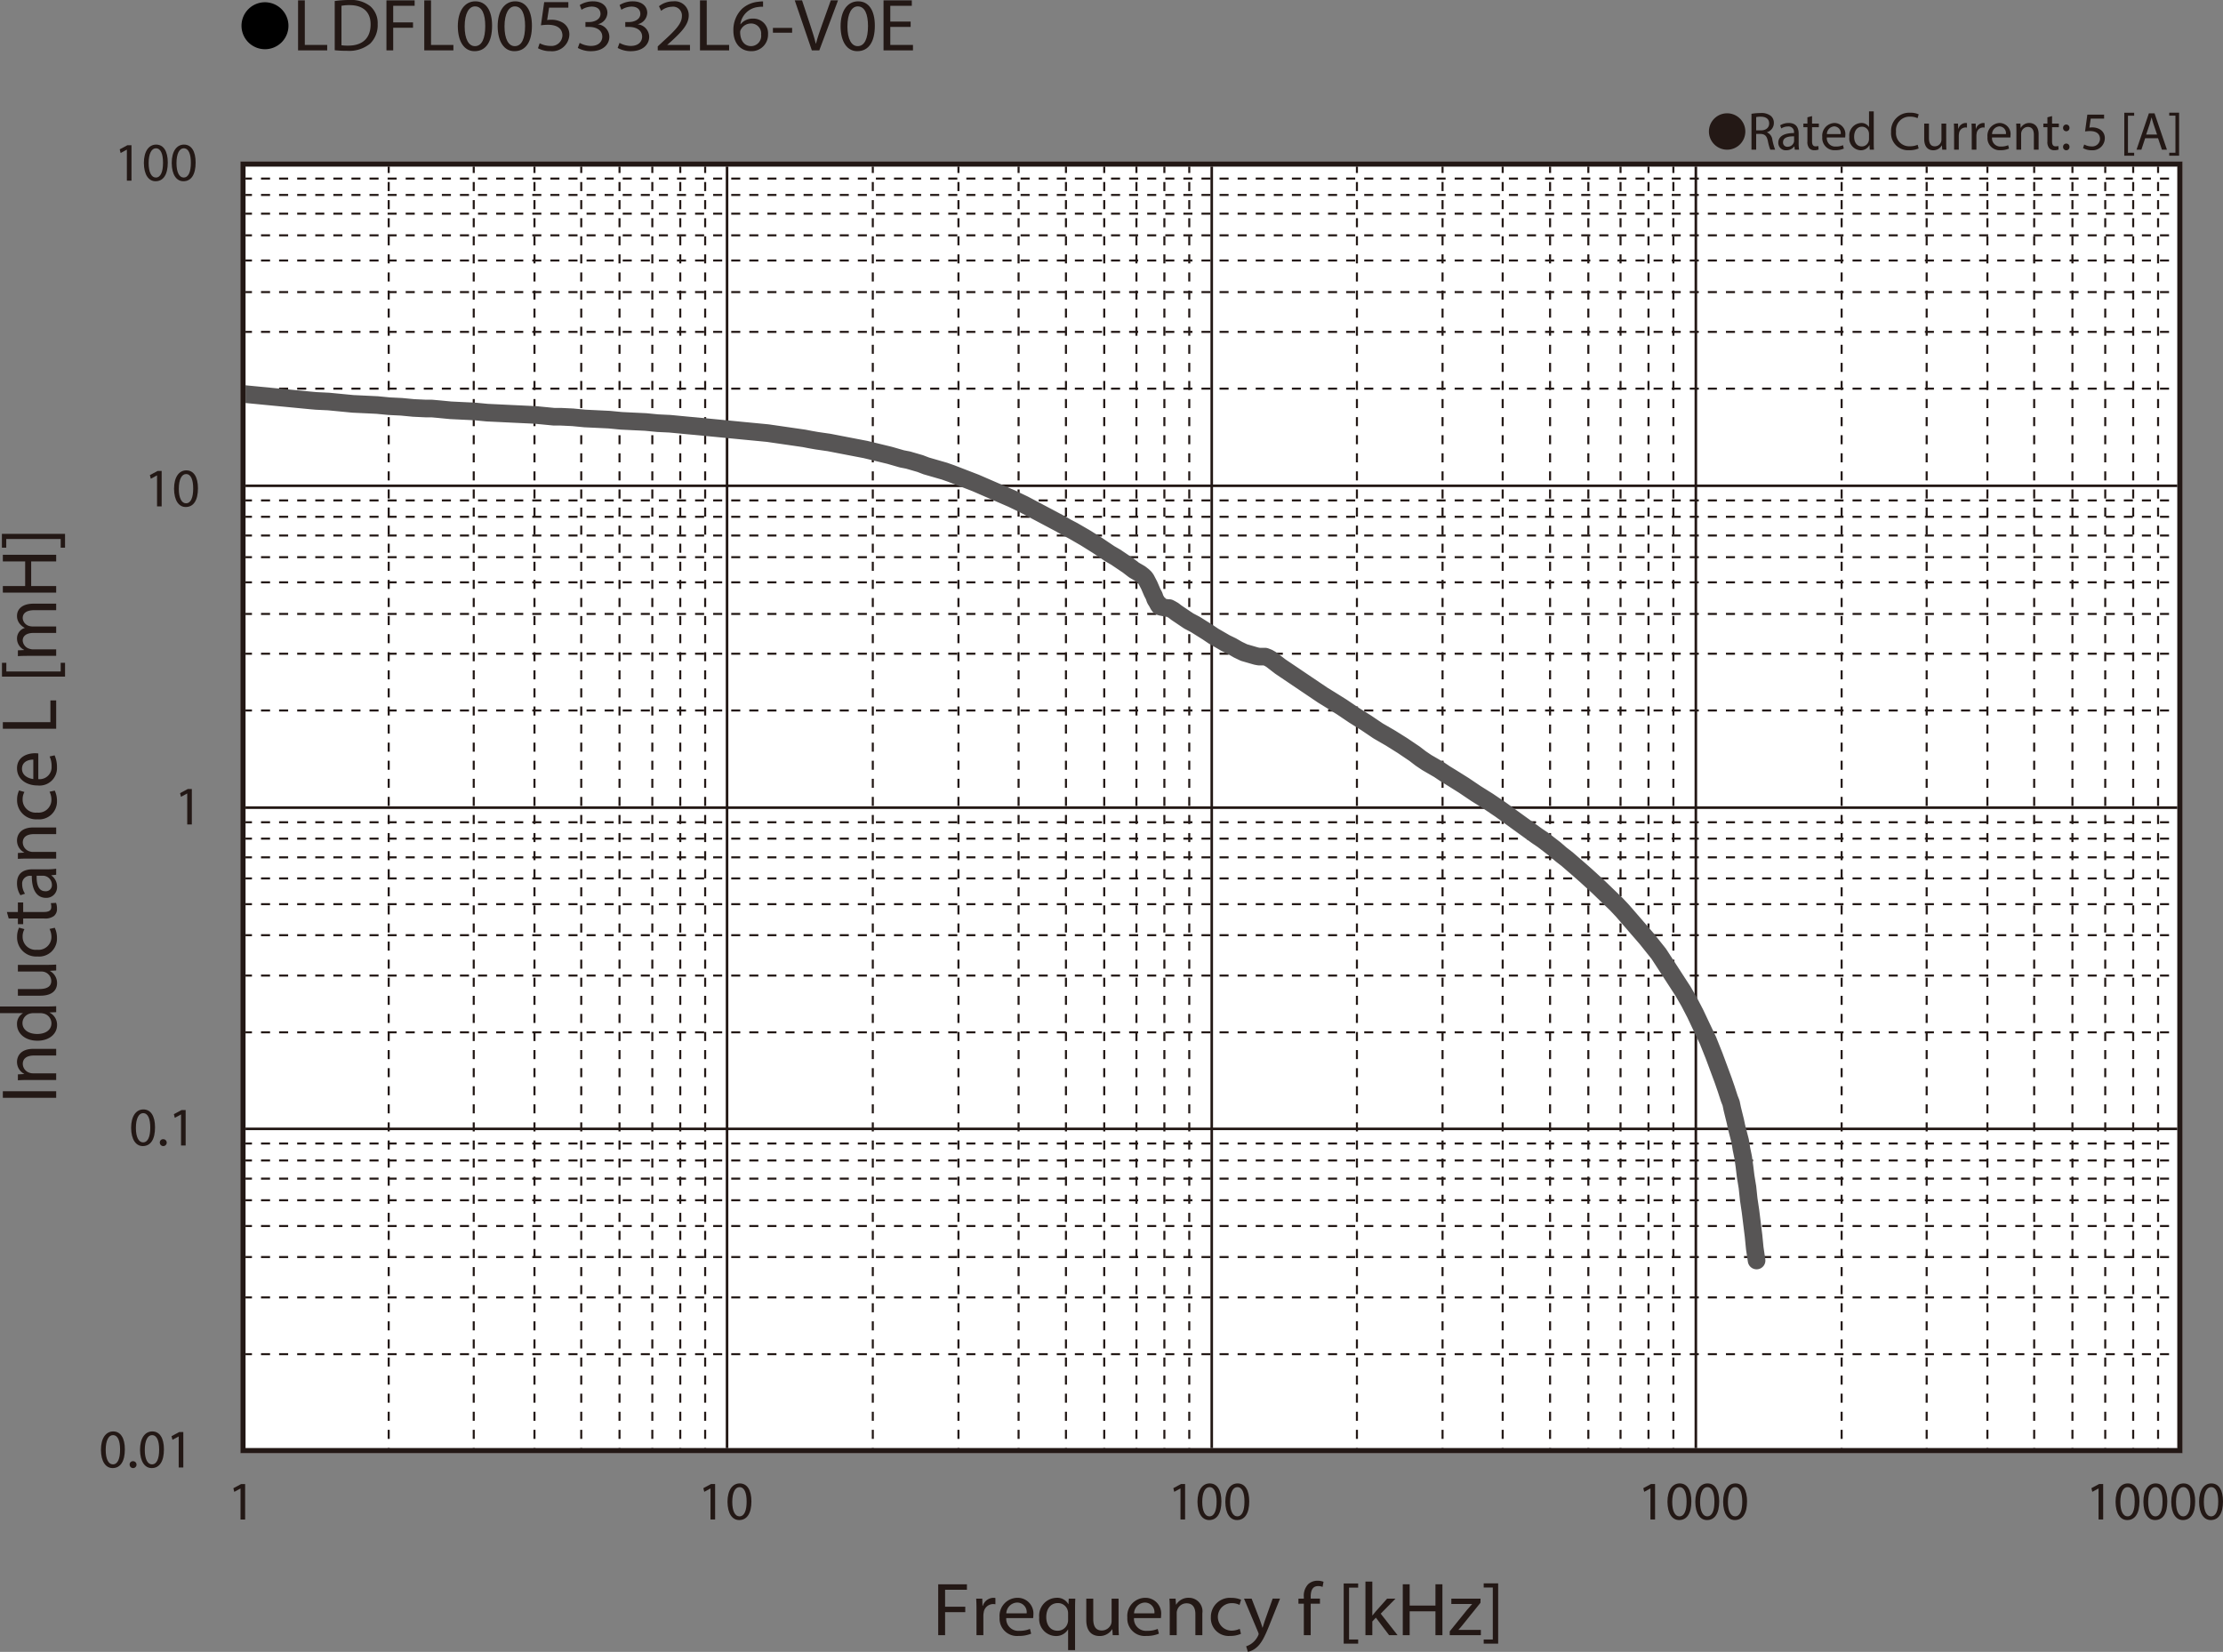<svg id="レイヤー_1" data-name="レイヤー 1" xmlns="http://www.w3.org/2000/svg" xmlns:xlink="http://www.w3.org/1999/xlink" viewBox="0 0 329.66 244.985">
  <rect x="0" y="0" width="329.66" height="244.985" fill="#808080" stroke="none"/>
  <defs>
    <style>
      .cls-1, .cls-10, .cls-4, .cls-5, .cls-6, .cls-8, .cls-9 {
        fill: none;
      }

      .cls-2 {
        fill: #231815;
      }

      .cls-3 {
        fill: #fff;
      }

      .cls-10, .cls-4, .cls-5, .cls-6 {
        stroke: #231815;
      }

      .cls-4 {
        stroke-miterlimit: 3.864;
        stroke-width: 0.304px;
        stroke-dasharray: 1.341 1.341;
      }

      .cls-10, .cls-5, .cls-6, .cls-8 {
        stroke-linecap: round;
      }

      .cls-5, .cls-8 {
        stroke-linejoin: round;
      }

      .cls-5 {
        stroke-width: 0.381px;
      }

      .cls-6 {
        stroke-miterlimit: 10;
      }

      .cls-10, .cls-6, .cls-9 {
        stroke-width: 0.76px;
      }

      .cls-7 {
        clip-path: url(#clip-path);
      }

      .cls-8 {
        stroke: #575555;
        stroke-width: 2.614px;
      }

      .cls-9 {
        stroke: #fff;
      }
    </style>
    <clipPath id="clip-path" transform="translate(-1.487 -1.737)">
      <rect class="cls-1" x="37.512" y="26.029" width="287.25" height="190.843"/>
    </clipPath>
  </defs>
  <title>FL_Ind3_LDFL005332L6-V0E</title>
  <g>
    <path d="M44.264,5.59a3.482,3.482,0,1,1-3.478-3.518A3.496,3.496,0,0,1,44.264,5.59Z" transform="translate(-1.487 -1.737)"/>
    <path class="cls-2" d="M45.688,1.792h1.002V8.404h3.318V9.207H45.688Z" transform="translate(-1.487 -1.737)"/>
    <path class="cls-2" d="M51.124,1.891a14.967,14.967,0,0,1,2.131-.154,4.587,4.587,0,0,1,3.145.924,3.338,3.338,0,0,1,1.094,2.662,3.825,3.825,0,0,1-1.117,2.883,4.929,4.929,0,0,1-3.433,1.067A16.894,16.894,0,0,1,51.124,9.185Zm1.002,6.557a6.627,6.627,0,0,0,1.014.055c2.143,0,3.306-1.144,3.306-3.146.012-1.749-1.025-2.86-3.145-2.86a5.938,5.938,0,0,0-1.175.099Z" transform="translate(-1.487 -1.737)"/>
    <path class="cls-2" d="M58.795,1.792h4.182v.803H59.797V5.06h2.938v.792h-2.938V9.207H58.795Z" transform="translate(-1.487 -1.737)"/>
    <path class="cls-2" d="M64.404,1.792h1.002V8.404h3.318V9.207H64.404Z" transform="translate(-1.487 -1.737)"/>
    <path class="cls-2" d="M74.46,5.555c0,2.431-.944,3.773-2.604,3.773-1.463,0-2.454-1.309-2.477-3.675,0-2.398,1.083-3.718,2.604-3.718C73.562,1.935,74.46,3.277,74.46,5.555ZM70.394,5.665c0,1.859.599,2.916,1.521,2.916,1.037,0,1.532-1.155,1.532-2.981,0-1.76-.472-2.916-1.521-2.916C71.039,2.683,70.394,3.717,70.394,5.665Z" transform="translate(-1.487 -1.737)"/>
    <path class="cls-2" d="M80.369,5.555c0,2.431-.944,3.773-2.604,3.773-1.463,0-2.454-1.309-2.477-3.675,0-2.398,1.083-3.718,2.604-3.718C79.471,1.935,80.369,3.277,80.369,5.555Zm-4.066.11c0,1.859.599,2.916,1.521,2.916,1.037,0,1.532-1.155,1.532-2.981,0-1.76-.472-2.916-1.521-2.916C76.948,2.683,76.303,3.717,76.303,5.665Z" transform="translate(-1.487 -1.737)"/>
    <path class="cls-2" d="M85.771,2.87H82.914L82.626,4.708a4.193,4.193,0,0,1,.61-.044,3.284,3.284,0,0,1,1.613.385,2.024,2.024,0,0,1,1.071,1.837,2.551,2.551,0,0,1-2.788,2.442,3.804,3.804,0,0,1-1.866-.44l.253-.737a3.472,3.472,0,0,0,1.602.396,1.624,1.624,0,0,0,1.774-1.551c-.012-.924-.657-1.584-2.154-1.584a8.178,8.178,0,0,0-1.037.077L82.188,2.056h3.583Z" transform="translate(-1.487 -1.737)"/>
    <path class="cls-2" d="M87.452,8.096a3.503,3.503,0,0,0,1.659.451c1.302,0,1.705-.792,1.693-1.386-.012-1.001-.956-1.43-1.936-1.43H88.304V5.004h.564c.737,0,1.67-.363,1.67-1.21,0-.572-.38-1.078-1.313-1.078a2.841,2.841,0,0,0-1.498.473l-.265-.704a3.68,3.68,0,0,1,1.958-.55c1.475,0,2.143.836,2.143,1.705a1.79,1.79,0,0,1-1.382,1.683V5.346a1.893,1.893,0,0,1,1.67,1.837c0,1.145-.933,2.146-2.73,2.146a3.939,3.939,0,0,1-1.947-.484Z" transform="translate(-1.487 -1.737)"/>
    <path class="cls-2" d="M93.36,8.096a3.503,3.503,0,0,0,1.659.451c1.302,0,1.705-.792,1.693-1.386-.012-1.001-.956-1.43-1.936-1.43h-.564V5.004h.564c.737,0,1.67-.363,1.67-1.21,0-.572-.38-1.078-1.313-1.078a2.841,2.841,0,0,0-1.498.473l-.265-.704a3.68,3.68,0,0,1,1.958-.55c1.475,0,2.143.836,2.143,1.705a1.79,1.79,0,0,1-1.382,1.683V5.346a1.893,1.893,0,0,1,1.67,1.837c0,1.145-.933,2.146-2.73,2.146A3.939,3.939,0,0,1,93.084,8.844Z" transform="translate(-1.487 -1.737)"/>
    <path class="cls-2" d="M99.027,9.207V8.613l.795-.737c1.912-1.738,2.776-2.663,2.788-3.741a1.305,1.305,0,0,0-1.486-1.397,2.616,2.616,0,0,0-1.59.605l-.323-.682a3.381,3.381,0,0,1,2.12-.726,2.062,2.062,0,0,1,2.293,2.079c0,1.32-1.002,2.388-2.581,3.84l-.599.528v.022h3.364V9.207Z" transform="translate(-1.487 -1.737)"/>
    <path class="cls-2" d="M105.293,1.792h1.002V8.404h3.318V9.207H105.293Z" transform="translate(-1.487 -1.737)"/>
    <path class="cls-2" d="M114.646,2.738a3.816,3.816,0,0,0-.76.044,2.97,2.97,0,0,0-2.604,2.541h.034a2.272,2.272,0,0,1,1.809-.825,2.168,2.168,0,0,1,2.258,2.31,2.441,2.441,0,0,1-2.488,2.52c-1.602,0-2.65-1.188-2.65-3.047a4.387,4.387,0,0,1,1.267-3.224A4.163,4.163,0,0,1,113.909,2.001a5.1,5.1,0,0,1,.737-.055Zm-.288,4.125a1.482,1.482,0,0,0-1.543-1.639,1.676,1.676,0,0,0-1.452.88.794.794,0,0,0-.115.429c.023,1.177.587,2.046,1.647,2.046A1.52,1.52,0,0,0,114.358,6.864Z" transform="translate(-1.487 -1.737)"/>
    <path class="cls-2" d="M118.954,5.874v.715H116.108V5.874Z" transform="translate(-1.487 -1.737)"/>
    <path class="cls-2" d="M121.879,9.207l-2.535-7.415h1.083l1.21,3.652c.334,1.001.622,1.903.829,2.772h.023c.219-.858.541-1.793.887-2.761L124.69,1.792h1.071l-2.776,7.415Z" transform="translate(-1.487 -1.737)"/>
    <path class="cls-2" d="M131.221,5.555c0,2.431-.944,3.773-2.604,3.773-1.463,0-2.454-1.309-2.477-3.675,0-2.398,1.083-3.718,2.604-3.718C130.323,1.935,131.221,3.277,131.221,5.555Zm-4.066.11c0,1.859.599,2.916,1.52,2.916,1.037,0,1.532-1.155,1.532-2.981,0-1.76-.472-2.916-1.521-2.916C127.8,2.683,127.155,3.717,127.155,5.665Z" transform="translate(-1.487 -1.737)"/>
    <path class="cls-2" d="M136.531,5.73H133.513V8.404h3.364V9.207h-4.366V1.792h4.193v.803H133.513V4.938h3.018Z" transform="translate(-1.487 -1.737)"/>
  </g>
  <g>
    <path class="cls-2" d="M257.613,18.541a2.698,2.698,0,1,1-2.699,2.698A2.694,2.694,0,0,1,257.613,18.541Z" transform="translate(-1.487 -1.737)"/>
    <path class="cls-2" d="M261.222,18.617a7.231,7.231,0,0,1,1.336-.112,2.204,2.204,0,0,1,1.559.44,1.34,1.34,0,0,1,.424,1.023,1.415,1.415,0,0,1-1.016,1.375v.024a1.342,1.342,0,0,1,.792,1.087,8.527,8.527,0,0,0,.416,1.479h-.72a7.007,7.007,0,0,1-.36-1.287c-.16-.744-.447-1.023-1.079-1.047H261.918v2.334h-.696Zm.696,2.455h.711c.744,0,1.216-.408,1.216-1.023,0-.696-.504-1-1.239-1.007a2.877,2.877,0,0,0-.688.063Z" transform="translate(-1.487 -1.737)"/>
    <path class="cls-2" d="M267.645,23.934l-.056-.488h-.024a1.442,1.442,0,0,1-1.184.576,1.102,1.102,0,0,1-1.183-1.111c0-.936.831-1.447,2.326-1.439V21.392a.798.798,0,0,0-.88-.896,1.927,1.927,0,0,0-1.007.288l-.16-.463a2.404,2.404,0,0,1,1.271-.344c1.184,0,1.471.808,1.471,1.583v1.447a5.457,5.457,0,0,0,.064.927ZM267.541,21.959c-.768-.016-1.64.12-1.64.872a.623.623,0,0,0,.664.672.964.964,0,0,0,.936-.648.75.75,0,0,0,.04-.224Z" transform="translate(-1.487 -1.737)"/>
    <path class="cls-2" d="M270.206,18.953v1.112h1.007v.536h-1.007v2.086c0,.48.136.752.527.752a1.566,1.566,0,0,0,.407-.048l.032.527a1.715,1.715,0,0,1-.623.096.975.975,0,0,1-.76-.296,1.432,1.432,0,0,1-.272-1.007V20.6H268.918v-.536h.6v-.928Z" transform="translate(-1.487 -1.737)"/>
    <path class="cls-2" d="M272.397,22.127a1.24,1.24,0,0,0,1.327,1.343,2.545,2.545,0,0,0,1.071-.2l.12.504a3.138,3.138,0,0,1-1.287.24,1.797,1.797,0,0,1-1.903-1.951,1.879,1.879,0,0,1,1.815-2.087,1.64,1.64,0,0,1,1.599,1.823,2.706,2.706,0,0,1-.023.328Zm2.062-.503a1.002,1.002,0,0,0-.976-1.144,1.166,1.166,0,0,0-1.079,1.144Z" transform="translate(-1.487 -1.737)"/>
    <path class="cls-2" d="M279.355,18.257v4.677c0,.344.008.736.032 1h-.632l-.032-.671H278.708a1.431,1.431,0,0,1-1.319.759,1.764,1.764,0,0,1-1.655-1.967,1.852,1.852,0,0,1,1.735-2.079,1.293,1.293,0,0,1,1.167.592h.017V18.257Zm-.703,3.382a1.268,1.268,0,0,0-.032-.295,1.036,1.036,0,0,0-1.016-.816c-.728,0-1.159.64-1.159,1.495,0,.784.384,1.431,1.144,1.431a1.057,1.057,0,0,0,1.031-.839,1.247,1.247,0,0,0,.032-.304Z" transform="translate(-1.487 -1.737)"/>
    <path class="cls-2" d="M286.012,23.758a3.454,3.454,0,0,1-1.424.256,2.518,2.518,0,0,1-2.662-2.727,2.682,2.682,0,0,1,2.814-2.831,2.894,2.894,0,0,1,1.279.24l-.168.568a2.534,2.534,0,0,0-1.088-.224,2.004,2.004,0,0,0-2.103,2.223,1.959,1.959,0,0,0,2.071,2.167,2.782,2.782,0,0,0,1.135-.224Z" transform="translate(-1.487 -1.737)"/>
    <path class="cls-2" d="M290.1,22.879c0,.399.008.751.031,1.055h-.623l-.04-.632h-.017a1.454,1.454,0,0,1-1.279.72c-.607,0-1.335-.336-1.335-1.695v-2.263h.704V22.207c0,.735.224,1.231.863,1.231a.988.988,0,0,0,.991-1V20.064h.704Z" transform="translate(-1.487 -1.737)"/>
    <path class="cls-2" d="M291.27,21.271c0-.456-.008-.848-.032-1.207h.615l.024.759h.032a1.161,1.161,0,0,1,1.071-.848A.768.768,0,0,1,293.18,20v.664a1.04,1.04,0,0,0-.239-.024.987.987,0,0,0-.943.904,1.914,1.914,0,0,0-.032.328v2.063h-.695Z" transform="translate(-1.487 -1.737)"/>
    <path class="cls-2" d="M293.886,21.271c0-.456-.009-.848-.032-1.207h.615l.024.759h.032a1.161,1.161,0,0,1,1.071-.848.782.782,0,0,1,.2.024v.664a1.055,1.055,0,0,0-.24-.024.987.987,0,0,0-.943.904,1.914,1.914,0,0,0-.032.328v2.063h-.695Z" transform="translate(-1.487 -1.737)"/>
    <path class="cls-2" d="M296.894,22.127a1.24,1.24,0,0,0,1.327,1.343,2.545,2.545,0,0,0,1.071-.2l.12.504a3.138,3.138,0,0,1-1.287.24,1.797,1.797,0,0,1-1.903-1.951,1.879,1.879,0,0,1,1.815-2.087,1.64,1.64,0,0,1,1.599,1.823,2.704,2.704,0,0,1-.023.328Zm2.062-.503a1.002,1.002,0,0,0-.976-1.144,1.166,1.166,0,0,0-1.079,1.144Z" transform="translate(-1.487 -1.737)"/>
    <path class="cls-2" d="M300.51,21.112c0-.4-.008-.728-.032-1.047h.624l.039.64h.017a1.422,1.422,0,0,1,1.279-.728c.535,0,1.367.32,1.367,1.647v2.311h-.704V21.703c0-.624-.231-1.143-.896-1.143a1,1,0,0,0-.943.719,1.035,1.035,0,0,0-.048.328v2.327h-.703Z" transform="translate(-1.487 -1.737)"/>
    <path class="cls-2" d="M305.797,18.953v1.112h1.007v.536h-1.007v2.086c0,.48.136.752.527.752a1.581,1.581,0,0,0,.408-.048l.031.527a1.715,1.715,0,0,1-.623.096.975.975,0,0,1-.76-.296,1.432,1.432,0,0,1-.272-1.007V20.6h-.6v-.536h.6v-.928Z" transform="translate(-1.487 -1.737)"/>
    <path class="cls-2" d="M307.43,20.704a.476.476,0,1,1,.951,0,.476.476,0,1,1-.951,0Zm0,2.822a.476.476,0,1,1,.951,0,.476.476,0,1,1-.951,0Z" transform="translate(-1.487 -1.737)"/>
    <path class="cls-2" d="M313.516,19.329H311.533l-.2,1.335a2.756,2.756,0,0,1,.424-.032,2.195,2.195,0,0,1,1.119.28,1.481,1.481,0,0,1,.744,1.335,1.803,1.803,0,0,1-1.936,1.775,2.542,2.542,0,0,1-1.295-.32l.176-.536a2.327,2.327,0,0,0,1.111.288,1.146,1.146,0,0,0,1.231-1.127c-.008-.672-.456-1.151-1.495-1.151a5.387,5.387,0,0,0-.72.056l.336-2.495h2.486Z" transform="translate(-1.487 -1.737)"/>
    <path class="cls-2" d="M316.509,24.83V18.457h1.464V18.897h-.92v5.493h.92v.44Z" transform="translate(-1.487 -1.737)"/>
    <path class="cls-2" d="M319.604,22.239l-.56,1.695h-.72l1.831-5.389h.839l1.839,5.389h-.743l-.575-1.695Zm1.767-.544-.527-1.551c-.12-.352-.2-.671-.28-.983h-.016c-.08.32-.168.648-.272.976l-.527,1.559Z" transform="translate(-1.487 -1.737)"/>
    <path class="cls-2" d="M324.637,18.449v6.38h-1.463v-.44h.919v-5.501h-.919v-.439Z" transform="translate(-1.487 -1.737)"/>
  </g>
  <rect class="cls-3" x="36.025" y="24.292" width="287.25" height="190.843"/>
  <rect class="cls-3" x="36.025" y="24.292" width="287.25" height="190.843"/>
  <path class="cls-4" d="M37.512,28.22H324.763M37.512,30.65H324.763M37.512,33.427H324.763M37.512,36.638H324.763M37.512,40.37H324.763M37.512,45.056H324.763M37.512,50.958H324.763M37.512,59.376H324.763M37.512,75.952H324.763M37.512,78.381H324.763M37.512,81.159H324.763M37.512,84.371H324.763M37.512,88.101H324.763M37.512,92.787H324.763M37.512,98.689H324.763M37.512,107.107H324.763M37.512,123.683H324.763M37.512,126.112H324.763M37.512,128.888H324.763M37.512,132.013H324.763M37.512,135.833H324.763M37.512,140.432H324.763M37.512,146.421H324.763M37.512,154.837H324.763M37.512,171.327H324.763M37.512,173.844H324.763M37.512,176.536H324.763M37.512,179.744H324.763M37.512,183.563H324.763M37.512,188.164H324.763M37.512,194.152H324.763M37.512,202.571H324.763" transform="translate(-1.487 -1.737)"/>
  <path class="cls-5" d="M37.512,73.783H324.763M37.512,121.515H324.763M37.512,169.157H324.763" transform="translate(-1.487 -1.737)"/>
  <path class="cls-4" d="M321.52,26.051v190.836m-3.692-190.836v190.836M313.685,26.051v190.836m-4.865-190.836v190.836m-5.674-190.836v190.836M296.209,26.051v190.836m-9.007-190.836v190.836M274.592,26.051v190.836M249.64,26.051v190.836m-3.691-190.836v190.836m-4.145-190.836v190.836m-4.773-190.836v190.836M231.355,26.051v190.836m-7.027-190.836v190.836m-8.917-190.836v190.836M202.712,26.051v190.836M177.85,26.051v190.836M174.158,26.051v190.836m-4.145-190.836v190.836M165.24,26.051v190.836m-5.676-190.836v190.836m-7.026-190.836v190.836M143.621,26.051v190.836M130.92,26.051v190.836M106.058,26.051v190.836m-3.692-190.836v190.836m-4.143-190.836v190.836M93.358,26.051v190.836M87.683,26.051v190.836m-6.935-190.836v190.836M71.74,26.051v190.836M59.13,26.051v190.836M37.512,26.051H324.763" transform="translate(-1.487 -1.737)"/>
  <path class="cls-5" d="M252.974,26.051v190.836M181.182,26.051v190.836M109.304,26.051v190.836" transform="translate(-1.487 -1.737)"/>
  <line class="cls-4" x1="323.276" y1="24.314" x2="323.276" y2="215.15"/>
  <rect class="cls-6" x="36.025" y="24.314" width="287.252" height="190.836"/>
  <g class="cls-7">
    <path class="cls-8" d="M39.312,60.329l1.803.175,1.801.174,1.802.172,1.801.174.901.088.991.086m0,0,1.803.087m0,0,1.801.173,1.802.175m0,0,1.801.085,1.802.087m0,0,1.801.174m0,0,1.801.087m0,0,1.801.172m0,0,1.803.086m0,0h.901l.991.088m0,0,1.801.174m0,0,1.803.087,1.801.086m0,0,1.802.174m0,0,1.801.086,1.802.087,1.801.085,1.802.087m0,0,1.801.174.901.087h.991m0,0,1.802.086m0,0,1.801.174m0,0,1.803.086,1.801.087m0,0,1.802.174m0,0,1.801.088,1.802.086m0,0,1.803.174m0,0,1.801.086m0,0,1.802.172.899.087.991.087m0,0,1.802.172,1.802.174,1.801.174,1.802.176,1.801.172,1.803.174m0,0,1.802.26,1.801.261,1.802.26m0,0,.899.174.99.174m0,0,1.803.26m0,0,1.801.348,1.802.347,1.803.346m0,0,1.801.434,1.802.435m0,0,1.801.52m0,0,.901.174.901.26.9.261.902.346m0,0,1.802.521.9.258.993.349m0,0,1.8.695,1.802.694m0,0,1.801.781,1.803.781,1.801.781m0,0,1.803.867m0,0,1.801.955,1.802.955,1.801.955m0,0,.902.52.99.52m0,0,1.802,1.042m0,0,1.801,1.127m0,0L166.049,83.848m0,0,.901.523.9.606.903.609.9.692m0,0,.901.522.451.349.269.258.179.26m0,0,.452.867.45,1.044.271.518.179.521.271.433.179.347m0,0,.182.261.269.087.9.172h.271l.179.089m0,0,.451.258.451.348.9.607.903.608.99.521m0,0,1.801,1.129m0,0,.901.607.902.521.9.521.901.433m0,0,.901.521.901.433m0,0,1.801.522m0,0,.451.086h.9l.451.174m0,0,.45.26,1.351,1.042m0,0,1.801,1.214,1.802,1.217,2.704,1.823.99.607m0,0,1.802,1.127m0,0,1.801,1.215m0,0,1.802,1.129m0,0,1.801,1.214m0,0,1.803,1.042m0,0,1.802,1.128m0,0,1.801,1.215m0,0,.9.693.902.608m0,0,1.801,1.042m0,0,.9.606.992.608m0,0,1.801,1.128m0,0,1.802,1.215m0,0,1.802,1.128m0,0,1.801,1.215m0,0,5.405,3.907m0,0,.9.607.901.692.9.696.902.782m0,0,.899.692.901.783.901.778.991.871m0,0,1.802,1.647m0,0,1.801,1.738.901.867.902.956m0,0,1.802,2.081,1.801,2.082m0,0,1.803,2.257m0,0,3.601,5.555m0,0,.902,1.561.901,1.734m0,0,.9,1.91.991,2.085m0,0,.901,2.255.902,2.429.45,1.217.451,1.302.45,1.388.271.697.179.865m0,0,.45,1.823.182.867.54,2.086.18,1.128.269,1.302.18,1.299m0,0,.179,1.478.269,1.647.182,1.736.271,1.822.45,3.644.179,1.822.271,1.823M37.512,60.155l1.801.174" transform="translate(-1.487 -1.737)"/>
  </g>
  <rect class="cls-9" x="36.025" y="24.314" width="287.252" height="190.836"/>
  <rect class="cls-10" x="36.025" y="24.314" width="287.254" height="190.836"/>
  <g>
    <path class="cls-2" d="M140.618,236.697h4.26v.817h-3.238v2.509h2.992v.807h-2.992v3.416h-1.021Z" transform="translate(-1.487 -1.737)"/>
    <path class="cls-2" d="M146.296,240.517c0-.639-.012-1.188-.047-1.691h.903l.035,1.064h.047a1.693,1.693,0,0,1,1.572-1.188,1.165,1.165,0,0,1,.294.033v.93a1.62,1.62,0,0,0-.353-.033,1.421,1.421,0,0,0-1.384,1.266,2.641,2.641,0,0,0-.048.459v2.89H146.296Z" transform="translate(-1.487 -1.737)"/>
    <path class="cls-2" d="M150.707,241.715a1.781,1.781,0,0,0,1.947,1.882,3.887,3.887,0,0,0,1.573-.28l.176.706a4.802,4.802,0,0,1-1.89.336,2.576,2.576,0,0,1-2.792-2.733,2.678,2.678,0,0,1,2.663-2.923,2.331,2.331,0,0,1,2.347,2.554,3.555,3.555,0,0,1-.035.459Zm3.027-.705a1.423,1.423,0,0,0-1.432-1.603,1.667,1.667,0,0,0-1.584,1.603Z" transform="translate(-1.487 -1.737)"/>
    <path class="cls-2" d="M159.881,243.406h-.023a2.042,2.042,0,0,1-1.854.963,2.514,2.514,0,0,1-2.405-2.744,2.645,2.645,0,0,1,2.569-2.923,1.881,1.881,0,0,1,1.748.94h.023l.035-.817h.975c-.023.459-.035.93-.035,1.489v6.149h-1.033Zm0-2.386a1.603,1.603,0,0,0-.047-.414,1.494,1.494,0,0,0-1.479-1.12c-1.067,0-1.713.862-1.713,2.083,0,1.075.54,2.016,1.678,2.016a1.529,1.529,0,0,0,1.479-1.075,1.582,1.582,0,0,0,.082-.47Z" transform="translate(-1.487 -1.737)"/>
    <path class="cls-2" d="M167.365,242.768c0,.561.012,1.053.048,1.479h-.916l-.059-.885H166.415a2.154,2.154,0,0,1-1.877,1.008c-.892,0-1.96-.471-1.96-2.374V238.825h1.032v3.002c0,1.03.329,1.725,1.268,1.725a1.49,1.49,0,0,0,1.361-.896,1.382,1.382,0,0,0,.094-.504V238.825h1.032Z" transform="translate(-1.487 -1.737)"/>
    <path class="cls-2" d="M169.652,241.715a1.781,1.781,0,0,0,1.947,1.882,3.887,3.887,0,0,0,1.573-.28l.176.706a4.802,4.802,0,0,1-1.89.336,2.576,2.576,0,0,1-2.792-2.733,2.678,2.678,0,0,1,2.663-2.923,2.331,2.331,0,0,1,2.347,2.554,3.555,3.555,0,0,1-.035.459Zm3.027-.705a1.423,1.423,0,0,0-1.432-1.603,1.667,1.667,0,0,0-1.584,1.603Z" transform="translate(-1.487 -1.737)"/>
    <path class="cls-2" d="M174.954,240.293c0-.561-.012-1.02-.047-1.468h.915l.059.896h.023a2.107,2.107,0,0,1,1.878-1.02,2.006,2.006,0,0,1,2.007,2.308v3.236h-1.033v-3.125c0-.873-.34-1.602-1.314-1.602a1.457,1.457,0,0,0-1.384,1.008,1.368,1.368,0,0,0-.07.46v3.259h-1.033Z" transform="translate(-1.487 -1.737)"/>
    <path class="cls-2" d="M185.513,244.045a3.975,3.975,0,0,1-1.632.313,2.636,2.636,0,0,1-2.827-2.767,2.823,2.823,0,0,1,3.051-2.879,3.608,3.608,0,0,1,1.432.28l-.235.762a2.481,2.481,0,0,0-1.196-.258,2.039,2.039,0,0,0-.035,4.077,3.05,3.05,0,0,0,1.267-.269Z" transform="translate(-1.487 -1.737)"/>
    <path class="cls-2" d="M187.096,238.825l1.243,3.203c.129.358.271.784.364,1.109h.023c.105-.325.223-.739.363-1.132l1.127-3.181h1.091l-1.549,3.864c-.739,1.859-1.243,2.812-1.947,3.394a2.854,2.854,0,0,1-1.268.639l-.258-.829a2.78,2.78,0,0,0,.903-.481,3.012,3.012,0,0,0,.868-1.098.687.687,0,0,0,.082-.235.831.831,0,0,0-.07-.258l-2.101-4.995Z" transform="translate(-1.487 -1.737)"/>
    <path class="cls-2" d="M194.837,244.246v-4.67h-.798v-.751h.798v-.258a2.485,2.485,0,0,1,.657-1.893,2.031,2.031,0,0,1,1.385-.504,2.477,2.477,0,0,1,.88.157l-.141.761a1.62,1.62,0,0,0-.657-.123c-.88,0-1.103.739-1.103,1.568v.291h1.372v.751H195.858v4.67Z" transform="translate(-1.487 -1.737)"/>
    <path class="cls-2" d="M200.749,245.501v-8.927h2.147v.616h-1.35v7.694h1.35v.616Z" transform="translate(-1.487 -1.737)"/>
    <path class="cls-2" d="M204.996,241.312h.024c.141-.19.34-.426.504-.616l1.666-1.87h1.244l-2.194,2.229,2.499,3.192h-1.255l-1.96-2.599-.528.561v2.038h-1.02V236.294h1.02Z" transform="translate(-1.487 -1.737)"/>
    <path class="cls-2" d="M210.533,236.697v3.158h3.825v-3.158h1.032v7.549H214.358V240.707h-3.825v3.539h-1.021v-7.549Z" transform="translate(-1.487 -1.737)"/>
    <path class="cls-2" d="M216.479,243.675l2.57-3.191c.246-.292.48-.549.739-.841v-.022h-3.074v-.795H221.044l-.012.616-2.534,3.147c-.234.302-.47.571-.728.851v.022h3.32v.784h-4.611Z" transform="translate(-1.487 -1.737)"/>
    <path class="cls-2" d="M223.659,236.562V245.501h-2.147v-.616h1.35v-7.706h-1.35v-.616Z" transform="translate(-1.487 -1.737)"/>
  </g>
  <g>
    <path class="cls-2" d="M1.909,163.575H9.818v.975H1.909Z" transform="translate(-1.487 -1.737)"/>
    <path class="cls-2" d="M5.676,161.906c-.586,0-1.067.012-1.537.045v-.874l.939-.056V160.999a1.98,1.98,0,0,1-1.068-1.792c0-.75.47-1.915,2.417-1.915h3.392v.985H6.545c-.916,0-1.679.325-1.679,1.255a1.413,1.413,0,0,0,1.057,1.321,1.542,1.542,0,0,0,.48.067h3.415v.985Z" transform="translate(-1.487 -1.737)"/>
    <path class="cls-2" d="M1.487,151.007H8.352c.505,0,1.079-.011,1.467-.045v.885l-.985.045v.022a1.993,1.993,0,0,1,1.114,1.848c0,1.311-1.161,2.318-2.887,2.318-1.889.012-3.051-1.108-3.051-2.43a1.795,1.795,0,0,1,.868-1.636v-.022H1.487Zm4.964.985a1.927,1.927,0,0,0-.435.045A1.468,1.468,0,0,0,4.819,153.46c0,1.019.939,1.624,2.194,1.624,1.15,0,2.101-.538,2.101-1.602a1.5,1.5,0,0,0-1.232-1.445,1.892,1.892,0,0,0-.445-.045Z" transform="translate(-1.487 -1.737)"/>
    <path class="cls-2" d="M8.27,144.834c.587,0,1.103-.011,1.549-.045v.874l-.927.056v.022a2.029,2.029,0,0,1,1.056,1.792c0,.852-.492,1.87-2.487,1.87H4.139V148.418H7.284c1.079,0,1.807-.313,1.807-1.209a1.432,1.432,0,0,0-.938-1.3,1.585,1.585,0,0,0-.528-.09H4.139V144.834Z" transform="translate(-1.487 -1.737)"/>
    <path class="cls-2" d="M9.607,139.334a3.497,3.497,0,0,1,.328,1.557,2.642,2.642,0,0,1-2.898,2.699,2.822,2.822,0,0,1-3.016-2.912,3.155,3.155,0,0,1,.294-1.366l.798.224a2.206,2.206,0,0,0-.271,1.143,1.93,1.93,0,0,0,2.147,1.915,1.91,1.91,0,0,0,2.124-1.882,2.698,2.698,0,0,0-.281-1.209Z" transform="translate(-1.487 -1.737)"/>
    <path class="cls-2" d="M2.508,136.991H4.139v-1.411H4.925v1.411H7.988c.703,0,1.103-.19,1.103-.739a2.097,2.097,0,0,0-.07-.57l.774-.045a2.313,2.313,0,0,1,.141.873,1.337,1.337,0,0,1-.434,1.064,2.182,2.182,0,0,1-1.479.381H4.925v.84H4.139v-.84H2.778Z" transform="translate(-1.487 -1.737)"/>
    <path class="cls-2" d="M9.818,131.469l-.716.079v.033a1.99,1.99,0,0,1,.845,1.657,1.581,1.581,0,0,1-1.631,1.658c-1.373,0-2.124-1.165-2.112-3.26H6.087a1.152,1.152,0,0,0-1.314,1.232,2.614,2.614,0,0,0,.423,1.411l-.681.224a3.248,3.248,0,0,1-.505-1.78c0-1.657,1.186-2.061,2.323-2.061H8.457a8.351,8.351,0,0,0,1.361-.09Zm-2.898.146c-.023,1.075.176,2.296,1.279,2.296a.893.893,0,0,0,.985-.93,1.354,1.354,0,0,0-.95-1.311,1.103,1.103,0,0,0-.329-.056Z" transform="translate(-1.487 -1.737)"/>
    <path class="cls-2" d="M5.676,129.071c-.586,0-1.067.011-1.537.044v-.873l.939-.056v-.022a1.983,1.983,0,0,1-1.068-1.792c0-.751.47-1.916,2.417-1.916h3.392v.986H6.545c-.916,0-1.679.324-1.679,1.254a1.413,1.413,0,0,0,1.057,1.321,1.542,1.542,0,0,0,.48.067h3.415v.986Z" transform="translate(-1.487 -1.737)"/>
    <path class="cls-2" d="M9.607,118.99a3.495,3.495,0,0,1,.328,1.557,2.641,2.641,0,0,1-2.898,2.699A2.821,2.821,0,0,1,4.021,120.334a3.158,3.158,0,0,1,.294-1.367l.798.224a2.204,2.204,0,0,0-.271,1.143,1.93,1.93,0,0,0,2.147,1.915,1.91,1.91,0,0,0,2.124-1.882,2.701,2.701,0,0,0-.281-1.209Z" transform="translate(-1.487 -1.737)"/>
    <path class="cls-2" d="M7.166,117.286a1.778,1.778,0,0,0,1.972-1.859,3.429,3.429,0,0,0-.293-1.501l.739-.168a4.224,4.224,0,0,1,.352,1.803,2.582,2.582,0,0,1-2.863,2.666c-1.713,0-3.062-.963-3.062-2.542,0-1.77,1.631-2.24,2.676-2.24a4.056,4.056,0,0,1,.48.034Zm-.739-2.89c-.656-.011-1.678.257-1.678,1.366,0,.997.963,1.434,1.678,1.512Z" transform="translate(-1.487 -1.737)"/>
    <path class="cls-2" d="M1.909,109.814v-.975H8.962v-3.226h.856V109.814Z" transform="translate(-1.487 -1.737)"/>
    <path class="cls-2" d="M11.133,102.084H1.78v-2.049h.646v1.288H10.487v-1.288h.646Z" transform="translate(-1.487 -1.737)"/>
    <path class="cls-2" d="M5.676,99.004c-.586,0-1.067.011-1.537.044V98.186l.916-.045v-.033a1.861,1.861,0,0,1-1.045-1.703,1.609,1.609,0,0,1,1.139-1.534v-.022a2.302,2.302,0,0,1-.739-.605,1.791,1.791,0,0,1-.399-1.198c0-.717.493-1.781,2.465-1.781H9.818v.963H6.604c-1.092,0-1.749.381-1.749,1.176A1.287,1.287,0,0,0,5.794,94.568a1.766,1.766,0,0,0,.516.079H9.818v.963H6.415c-.903,0-1.561.38-1.561,1.131a1.363,1.363,0,0,0,1.033,1.221,1.477,1.477,0,0,0,.504.079H9.818v.963Z" transform="translate(-1.487 -1.737)"/>
    <path class="cls-2" d="M1.909,88.652H5.219V85.001H1.909v-.986H9.818v.986h-3.708v3.651h3.708v.975H1.909Z" transform="translate(-1.487 -1.737)"/>
    <path class="cls-2" d="M1.769,80.912h9.364v2.049H10.487V81.673H2.414v1.288H1.769Z" transform="translate(-1.487 -1.737)"/>
  </g>
  <path class="cls-2" d="M37.155,222.499h-.016l-.909.493-.137-.541,1.143-.615h.603v5.257h-.684Z" transform="translate(-1.487 -1.737)"/>
  <g>
    <path class="cls-2" d="M20.002,216.689c0,1.787-.659,2.773-1.817,2.773-1.021,0-1.713-.962-1.729-2.701,0-1.763.756-2.733,1.817-2.733C19.375,214.028,20.002,215.015,20.002,216.689Zm-2.839.08c0,1.367.418,2.144,1.062,2.144.724,0,1.069-.85,1.069-2.191,0-1.294-.329-2.144-1.062-2.144C17.613,214.578,17.163,215.339,17.163,216.77Z" transform="translate(-1.487 -1.737)"/>
    <path class="cls-2" d="M20.713,218.953a.477.477,0,0,1,.482-.509.51.51,0,1,1-.482.509Z" transform="translate(-1.487 -1.737)"/>
    <path class="cls-2" d="M25.797,216.689c0,1.787-.659,2.773-1.817,2.773-1.021,0-1.713-.962-1.729-2.701,0-1.763.756-2.733,1.817-2.733C25.17,214.028,25.797,215.015,25.797,216.689Zm-2.839.08c0,1.367.418,2.144,1.062,2.144.724,0,1.069-.85,1.069-2.191,0-1.294-.329-2.144-1.062-2.144C23.408,214.578,22.958,215.339,22.958,216.77Z" transform="translate(-1.487 -1.737)"/>
    <path class="cls-2" d="M27.987,214.78h-.016l-.909.493-.137-.541,1.143-.615h.603V219.374h-.684Z" transform="translate(-1.487 -1.737)"/>
  </g>
  <path class="cls-2" d="M29.252,119.417h-.016l-.909.494-.137-.542,1.143-.615h.603v5.257H29.252Z" transform="translate(-1.487 -1.737)"/>
  <g>
    <path class="cls-2" d="M24.478,168.935c0,1.787-.659,2.773-1.817,2.773-1.021,0-1.713-.963-1.73-2.701,0-1.763.756-2.733,1.817-2.733C23.851,166.273,24.478,167.261,24.478,168.935Zm-2.839.08c0,1.367.418,2.144,1.062,2.144.724,0,1.069-.849,1.069-2.191,0-1.294-.329-2.144-1.062-2.144C22.089,166.823,21.639,167.583,21.639,169.015Z" transform="translate(-1.487 -1.737)"/>
    <path class="cls-2" d="M25.188,171.198a.477.477,0,0,1,.482-.51.511.511,0,1,1-.482.51Z" transform="translate(-1.487 -1.737)"/>
    <path class="cls-2" d="M28.334,167.025h-.016l-.909.493-.137-.541,1.143-.615h.603v5.257H28.334Z" transform="translate(-1.487 -1.737)"/>
  </g>
  <g>
    <path class="cls-2" d="M24.776,72.246h-.016l-.909.494-.137-.542,1.143-.615H25.46v5.257h-.684Z" transform="translate(-1.487 -1.737)"/>
    <path class="cls-2" d="M30.844,74.155c0,1.788-.659,2.774-1.817,2.774-1.021,0-1.713-.962-1.729-2.701,0-1.763.756-2.733,1.817-2.733C30.217,71.494,30.844,72.481,30.844,74.155Zm-2.839.081c0,1.367.418,2.143,1.062,2.143.724,0,1.069-.849,1.069-2.191,0-1.294-.329-2.144-1.062-2.144C28.455,72.044,28.005,72.804,28.005,74.236Z" transform="translate(-1.487 -1.737)"/>
  </g>
  <g>
    <path class="cls-2" d="M20.302,23.934h-.016l-.909.494-.137-.542,1.143-.615h.603v5.257h-.684Z" transform="translate(-1.487 -1.737)"/>
    <path class="cls-2" d="M26.369,25.842c0,1.788-.659,2.774-1.817,2.774-1.021,0-1.713-.962-1.729-2.701,0-1.763.756-2.733,1.817-2.733C25.742,23.182,26.369,24.168,26.369,25.842Zm-2.839.081c0,1.367.418,2.143,1.062,2.143.724,0,1.069-.849,1.069-2.191,0-1.294-.329-2.144-1.062-2.144C23.98,23.731,23.53,24.492,23.53,25.923Z" transform="translate(-1.487 -1.737)"/>
    <path class="cls-2" d="M30.498,25.842c0,1.788-.659,2.774-1.817,2.774-1.021,0-1.713-.962-1.729-2.701,0-1.763.756-2.733,1.817-2.733C29.871,23.182,30.498,24.168,30.498,25.842Zm-2.839.081c0,1.367.418,2.143,1.062,2.143.724,0,1.069-.849,1.069-2.191,0-1.294-.329-2.144-1.062-2.144C28.109,23.731,27.659,24.492,27.659,25.923Z" transform="translate(-1.487 -1.737)"/>
  </g>
  <g>
    <path class="cls-2" d="M106.851,222.491H106.835l-.909.493-.137-.541,1.143-.615h.603V227.085h-.684Z" transform="translate(-1.487 -1.737)"/>
    <path class="cls-2" d="M112.918,224.4c0,1.787-.659,2.773-1.817,2.773-1.021,0-1.713-.962-1.73-2.701,0-1.763.756-2.733,1.817-2.733C112.291,221.739,112.918,222.726,112.918,224.4Zm-2.839.08c0,1.367.418,2.144,1.062,2.144.724,0,1.069-.85,1.069-2.191,0-1.294-.329-2.144-1.062-2.144C110.529,222.289,110.079,223.05,110.079,224.48Z" transform="translate(-1.487 -1.737)"/>
  </g>
  <g>
    <path class="cls-2" d="M176.547,222.491h-.016l-.909.493-.137-.541,1.143-.615h.603V227.085h-.684Z" transform="translate(-1.487 -1.737)"/>
    <path class="cls-2" d="M182.614,224.4c0,1.787-.659,2.773-1.817,2.773-1.021,0-1.713-.962-1.73-2.701,0-1.763.756-2.733,1.817-2.733C181.987,221.739,182.614,222.726,182.614,224.4Zm-2.839.08c0,1.367.418,2.144,1.062,2.144.724,0,1.069-.85,1.069-2.191,0-1.294-.329-2.144-1.062-2.144C180.226,222.289,179.775,223.05,179.775,224.48Z" transform="translate(-1.487 -1.737)"/>
    <path class="cls-2" d="M186.743,224.4c0,1.787-.659,2.773-1.817,2.773-1.021,0-1.713-.962-1.729-2.701,0-1.763.756-2.733,1.817-2.733C186.116,221.739,186.743,222.726,186.743,224.4Zm-2.839.08c0,1.367.418,2.144,1.062,2.144.724,0,1.069-.85,1.069-2.191,0-1.294-.329-2.144-1.062-2.144C184.354,222.289,183.904,223.05,183.904,224.48Z" transform="translate(-1.487 -1.737)"/>
  </g>
  <g>
    <path class="cls-2" d="M246.241,222.491h-.016l-.909.493-.137-.541,1.143-.615h.603V227.085h-.684Z" transform="translate(-1.487 -1.737)"/>
    <path class="cls-2" d="M252.309,224.4c0,1.787-.659,2.773-1.817,2.773-1.021,0-1.713-.962-1.729-2.701,0-1.763.756-2.733,1.817-2.733C251.682,221.739,252.309,222.726,252.309,224.4Zm-2.839.08c0,1.367.418,2.144,1.062,2.144.724,0,1.069-.85,1.069-2.191,0-1.294-.329-2.144-1.062-2.144C249.92,222.289,249.47,223.05,249.47,224.48Z" transform="translate(-1.487 -1.737)"/>
    <path class="cls-2" d="M256.438,224.4c0,1.787-.659,2.773-1.817,2.773-1.021,0-1.713-.962-1.729-2.701,0-1.763.756-2.733,1.817-2.733C255.811,221.739,256.438,222.726,256.438,224.4Zm-2.839.08c0,1.367.418,2.144,1.062,2.144.724,0,1.069-.85,1.069-2.191,0-1.294-.329-2.144-1.062-2.144C254.049,222.289,253.599,223.05,253.599,224.48Z" transform="translate(-1.487 -1.737)"/>
    <path class="cls-2" d="M260.566,224.4c0,1.787-.659,2.773-1.817,2.773-1.021,0-1.713-.962-1.729-2.701,0-1.763.756-2.733,1.817-2.733C259.939,221.739,260.566,222.726,260.566,224.4Zm-2.839.08c0,1.367.418,2.144,1.062,2.144.724,0,1.069-.85,1.069-2.191,0-1.294-.329-2.144-1.062-2.144C258.178,222.289,257.728,223.05,257.728,224.48Z" transform="translate(-1.487 -1.737)"/>
  </g>
  <g>
    <path class="cls-2" d="M312.693,222.491h-.016l-.909.493-.137-.541,1.143-.615h.603V227.085h-.684Z" transform="translate(-1.487 -1.737)"/>
    <path class="cls-2" d="M318.761,224.4c0,1.787-.659,2.773-1.817,2.773-1.021,0-1.713-.962-1.729-2.701,0-1.763.756-2.733,1.817-2.733C318.134,221.739,318.761,222.726,318.761,224.4Zm-2.839.08c0,1.367.418,2.144,1.062,2.144.724,0,1.069-.85,1.069-2.191,0-1.294-.329-2.144-1.062-2.144C316.372,222.289,315.922,223.05,315.922,224.48Z" transform="translate(-1.487 -1.737)"/>
    <path class="cls-2" d="M322.89,224.4c0,1.787-.659,2.773-1.817,2.773-1.021,0-1.713-.962-1.73-2.701,0-1.763.756-2.733,1.817-2.733C322.263,221.739,322.89,222.726,322.89,224.4Zm-2.839.08c0,1.367.418,2.144,1.062,2.144.724,0,1.069-.85,1.069-2.191,0-1.294-.329-2.144-1.062-2.144C320.501,222.289,320.051,223.05,320.051,224.48Z" transform="translate(-1.487 -1.737)"/>
    <path class="cls-2" d="M327.019,224.4c0,1.787-.659,2.773-1.817,2.773-1.021,0-1.713-.962-1.729-2.701,0-1.763.756-2.733,1.817-2.733C326.392,221.739,327.019,222.726,327.019,224.4Zm-2.839.08c0,1.367.418,2.144,1.062,2.144.724,0,1.069-.85,1.069-2.191,0-1.294-.329-2.144-1.062-2.144C324.63,222.289,324.18,223.05,324.18,224.48Z" transform="translate(-1.487 -1.737)"/>
    <path class="cls-2" d="M331.147,224.4c0,1.787-.659,2.773-1.817,2.773-1.021,0-1.713-.962-1.729-2.701,0-1.763.756-2.733,1.817-2.733C330.521,221.739,331.147,222.726,331.147,224.4Zm-2.839.08c0,1.367.418,2.144,1.062,2.144.724,0,1.069-.85,1.069-2.191,0-1.294-.329-2.144-1.062-2.144C328.759,222.289,328.309,223.05,328.309,224.48Z" transform="translate(-1.487 -1.737)"/>
  </g>
</svg>
